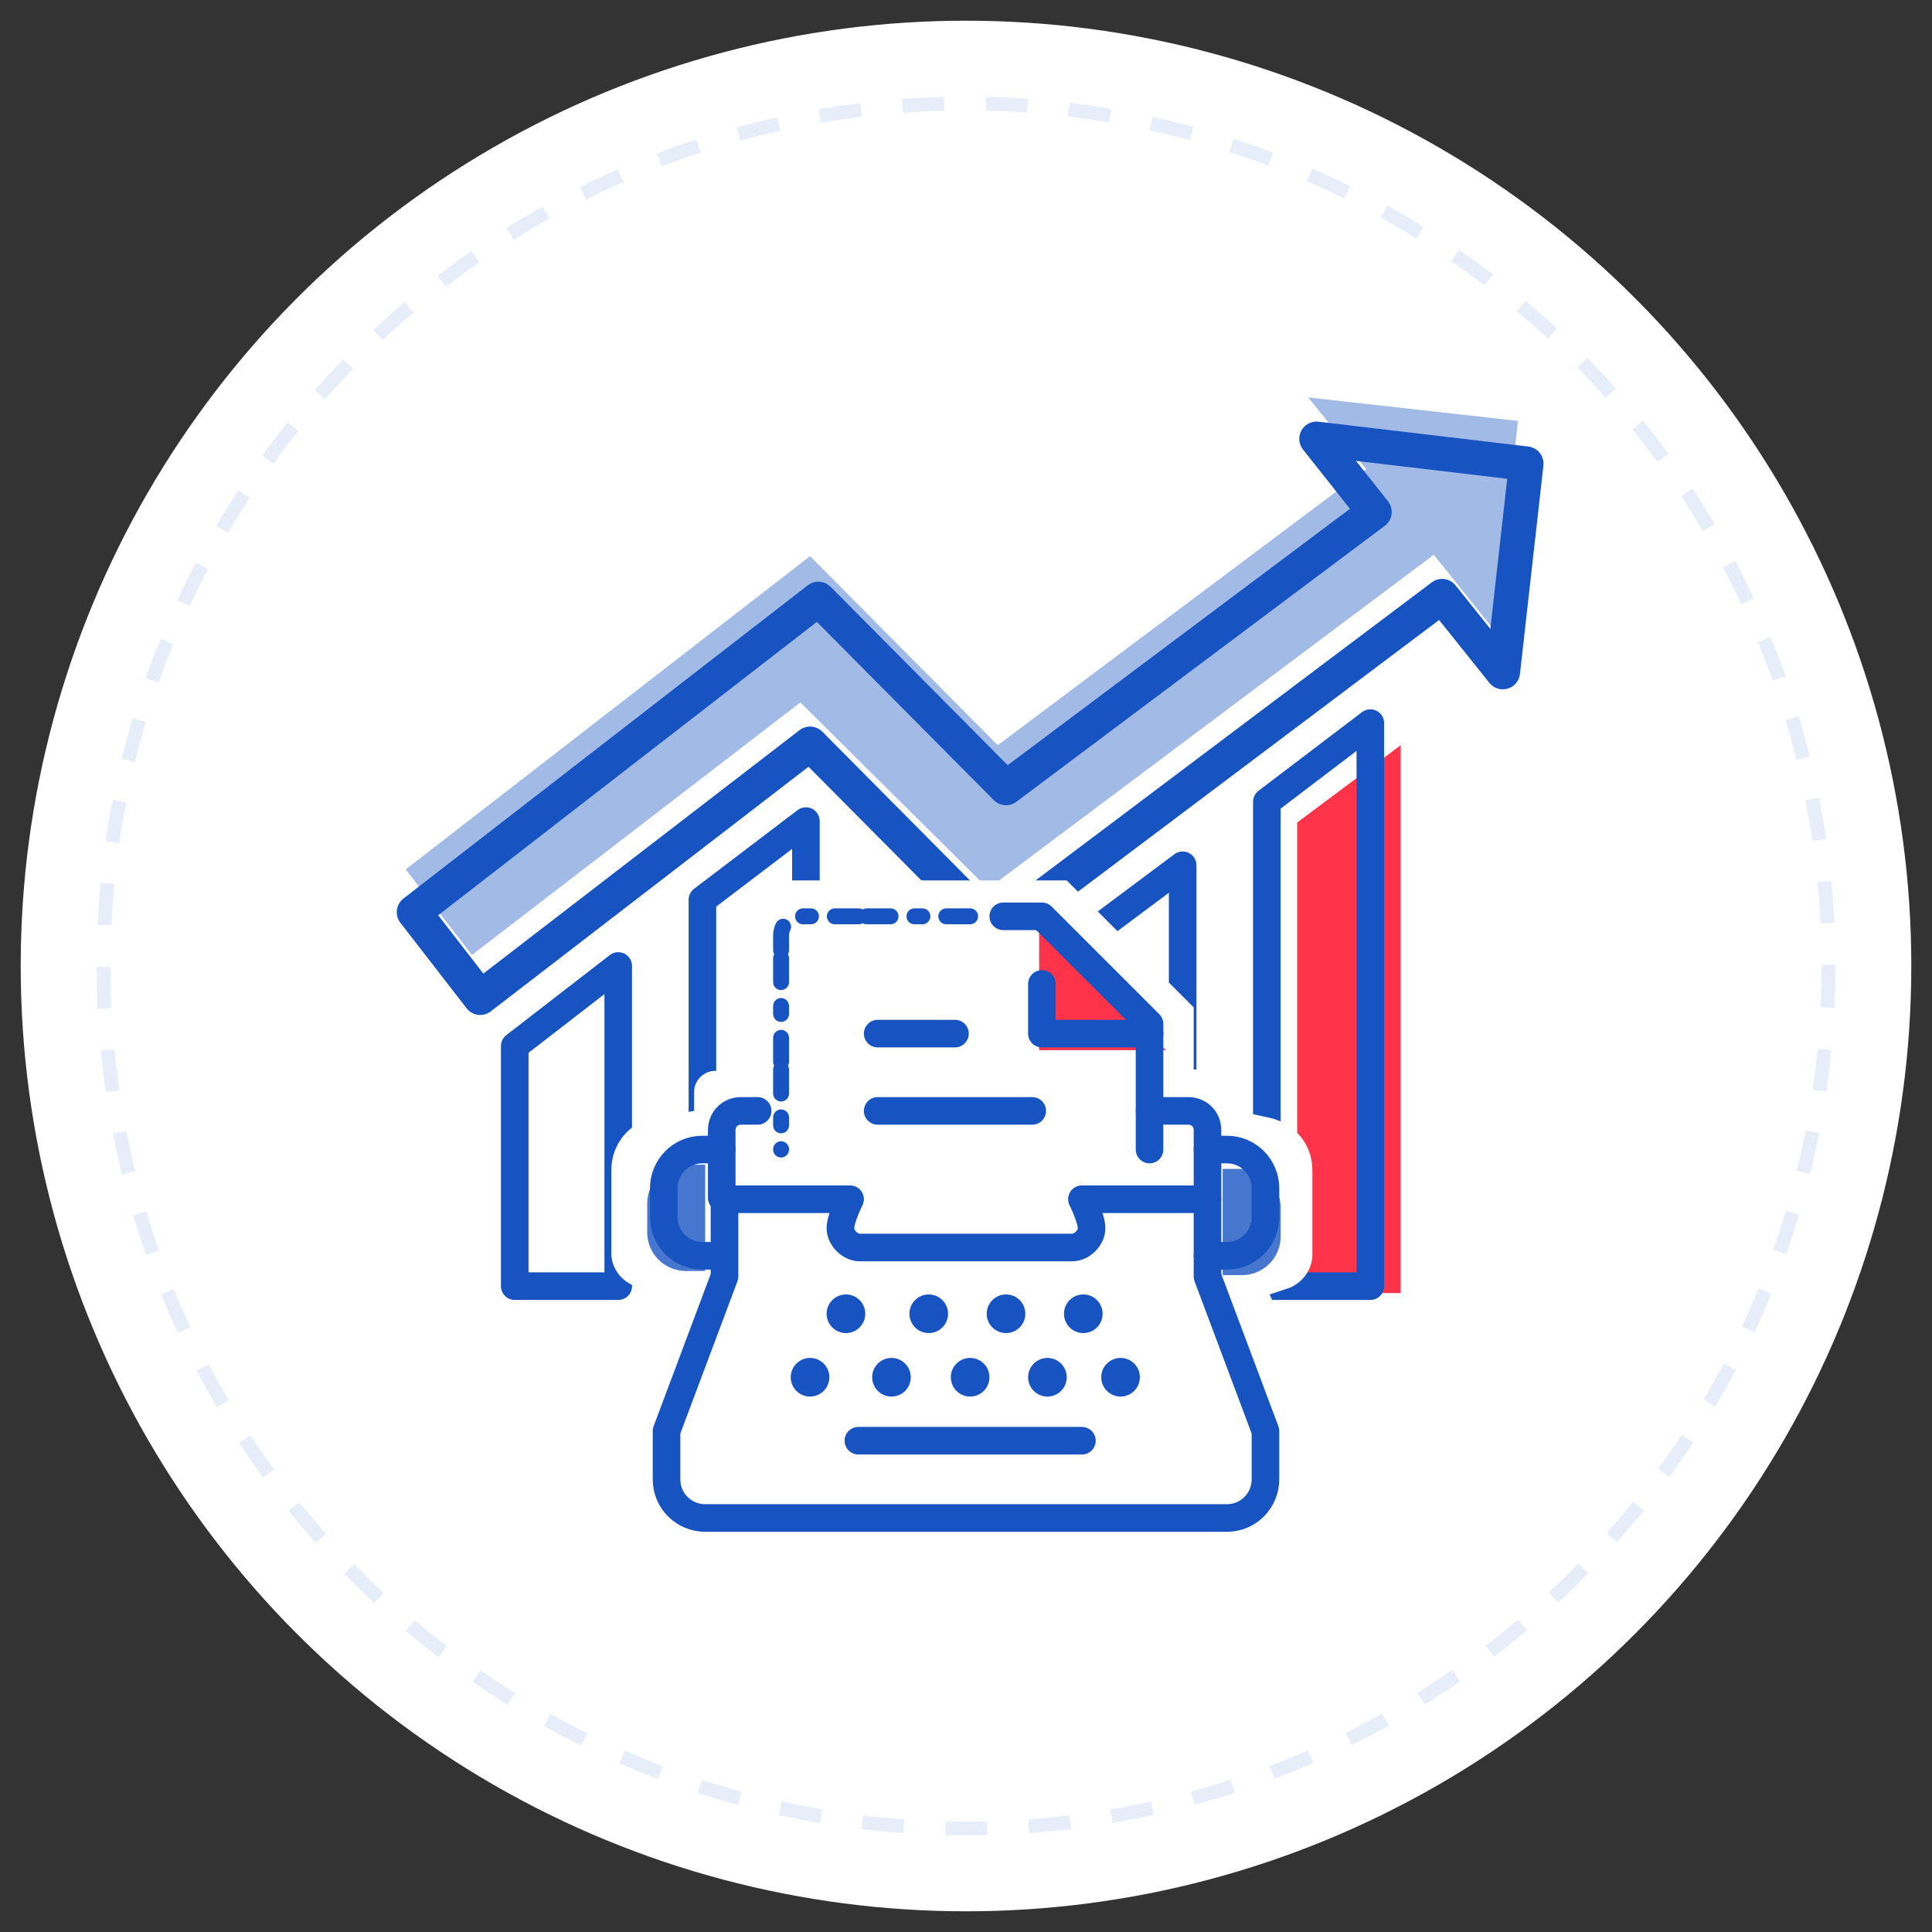 <?xml version="1.0" encoding="utf-8"?>
<!-- Generator: Adobe Illustrator 24.1.1, SVG Export Plug-In . SVG Version: 6.00 Build 0)  -->
<svg version="1.1" xmlns="http://www.w3.org/2000/svg" xmlns:xlink="http://www.w3.org/1999/xlink" x="0px" y="0px"
	 viewBox="0 0 140 140" enable-background="new 0 0 140 140" xml:space="preserve">
<rect x="0" y="0" width="140" height="140" fill="#333333" stroke="none"/>
<g id="Warstwa_1">
	<g>
		<circle fill="#FFFFFF" cx="70" cy="70" r="62.5"/>
		<circle fill="none" stroke="#FFFFFF" stroke-width="12" stroke-miterlimit="10" cx="70" cy="70" r="62.5"/>
		<circle fill="none" stroke="#E8EEF9" stroke-miterlimit="10" stroke-dasharray="3.02,3.02" cx="70" cy="70" r="62.5"/>
	</g>
	<g>
		<g>
			<g>
				<polygon fill="none" stroke="#1854C1" stroke-width="2" stroke-linecap="round" stroke-linejoin="round" points="81.6,93.2 
					85.7,93.2 85.7,62.7 78.2,68.3 78.2,93.2 				"/>
				<polygon fill="none" stroke="#1854C1" stroke-width="2" stroke-linecap="round" stroke-linejoin="round" points="72.1,93.2 
					72.1,72.9 64.6,65.6 64.6,93.2 				"/>
				<polygon fill="#FF344A" points="94,93.7 101.5,93.7 101.5,54 94,59.6 				"/>
				<polygon fill="none" stroke="#1854C1" stroke-width="2" stroke-linecap="round" stroke-linejoin="round" points="58.4,93.2 
					58.4,59.5 58.4,59.5 50.9,65.2 50.9,93.2 				"/>
				<polygon opacity="0.4" fill="#1854C1" points="94.8,28.8 99,34 72.3,54 58.7,40.3 29.4,63 34.2,69.2 58,50.9 71.6,64.4 
					103.9,40.2 108.3,45.7 110,30.5 				"/>
				<polygon fill="none" stroke="#1854C1" stroke-width="2.5" stroke-linecap="round" stroke-linejoin="round" points="95.4,31.8 
					99.6,37.1 72.9,57.1 59.3,43.4 30,66.1 34.8,72.3 58.7,53.9 72.2,67.5 104.5,43.2 108.9,48.7 110.6,33.6 				"/>
				<polygon fill="none" stroke="#1854C1" stroke-width="2" stroke-linecap="round" stroke-linejoin="round" points="37.3,93.2 
					44.8,93.2 44.8,70 37.3,75.8 				"/>
				<polygon fill="none" stroke="#1854C1" stroke-width="2" stroke-linecap="round" stroke-linejoin="round" points="91.8,93.2 
					99.3,93.2 99.3,52.4 91.8,58.1 				"/>
			</g>
		</g>
		<g>
			<path fill="#FFFFFF" d="M55.9,63.8h21.4l9.2,9.2v4.5H88c0.9,0,1.7,0.7,1.7,1.7v1.3L92,81c1.8,0.4,3.1,1.9,3.1,3.8v6.1
				c0,1.1-0.7,2-1.6,2.4L92,93.8l3.9,8.6c0,0,0,4.9,0,6.3c0,1.5-2.1,4.4-5.2,4.4s-40.5,0-42.1,0c-2.6,0-4.5-2.6-4.5-4.4
				c0-2.7,0-6.3,0-6.3l3.6-8.6L46,93.2c-1-0.4-1.7-1.3-1.7-2.4v-6c0-1.9,1.3-3.5,3.2-3.8l2.8-0.5v-1.4c0-0.8,0.7-1.5,1.5-1.5H54
				V65.8C54,64.7,54.8,63.8,55.9,63.8z"/>
			<g>
				<polygon fill="#FF344A" points="75.3,67.5 75.3,76.1 84.5,76.1 				"/>
				<path fill="none" stroke="#1854C1" stroke-width="2" stroke-linecap="round" stroke-linejoin="round" d="M69.9,110h19
					c1.6,0,2.8-1.3,2.8-2.8v-3.5l-4.2-11.2v-5.6h-9.1c0,0,0.7,1.4,0.7,2.1s-0.7,1.4-1.4,1.4s-7.7,0-7.7,0s-7,0-7.7,0
					c-0.7,0-1.4-0.7-1.4-1.4s0.7-2.1,0.7-2.1h-9.1v5.6l-4.2,11.2v3.5c0,1.6,1.3,2.8,2.8,2.8H69.9"/>
				<path fill="none" stroke="#1854C1" stroke-width="2" stroke-linecap="round" stroke-linejoin="round" d="M52.3,86.8v-4.9
					c0-0.8,0.6-1.4,1.4-1.4h1.2"/>
				<path fill="none" stroke="#1854C1" stroke-width="2" stroke-linecap="round" stroke-linejoin="round" d="M87.5,86.8v-4.9
					c0-0.8-0.6-1.4-1.4-1.4h-2.8"/>
				<g>
					
						<line fill="none" stroke="#1854C1" stroke-width="2" stroke-linecap="round" stroke-linejoin="round" x1="63.6" y1="74.9" x2="69.2" y2="74.9"/>
					
						<line fill="none" stroke="#1854C1" stroke-width="2" stroke-linecap="round" stroke-linejoin="round" x1="63.6" y1="80.5" x2="74.8" y2="80.5"/>
					
						<path fill="none" stroke="#1854C1" stroke-width="1.154" stroke-linecap="round" stroke-linejoin="round" stroke-dasharray="1.73,1.73,0.577" d="
						M70.3,66.4H58c-0.8,0-1.4,0.6-1.4,1.4l0,15.5"/>
					<polyline fill="none" stroke="#1854C1" stroke-width="2" stroke-linecap="round" stroke-linejoin="round" points="83.3,83.3 
						83.3,74.2 75.5,66.4 72.7,66.4 					"/>
					<polyline fill="none" stroke="#1854C1" stroke-width="2" stroke-linecap="round" stroke-linejoin="round" points="75.5,71.3 
						75.5,74.9 83.3,74.9 					"/>
				</g>
				<g>
					<circle fill="#1854C1" cx="61.3" cy="95.2" r="1.4"/>
					<circle fill="#1854C1" cx="67.3" cy="95.2" r="1.4"/>
					<circle fill="#1854C1" cx="72.9" cy="95.2" r="1.4"/>
					<circle fill="#1854C1" cx="78.5" cy="95.2" r="1.4"/>
					<circle fill="#1854C1" cx="81.2" cy="99.8" r="1.4"/>
					<circle fill="#1854C1" cx="70.3" cy="99.8" r="1.4"/>
					<circle fill="#1854C1" cx="75.9" cy="99.8" r="1.4"/>
					<circle fill="#1854C1" cx="64.6" cy="99.8" r="1.4"/>
					<circle fill="#1854C1" cx="58.7" cy="99.8" r="1.4"/>
					
						<line fill="none" stroke="#1854C1" stroke-width="2" stroke-linecap="round" stroke-linejoin="round" x1="62.2" y1="104.4" x2="78.4" y2="104.4"/>
				</g>
				<path opacity="0.8" fill="#1854C1" d="M51.1,84.4h-1.4c-1.6,0-2.8,1.3-2.8,2.8v2.1c0,1.6,1.3,2.8,2.8,2.8h1.4"/>
				<path fill="none" stroke="#1854C1" stroke-width="2" stroke-linecap="round" stroke-linejoin="round" d="M52.3,83.3h-1.4
					c-1.6,0-2.8,1.3-2.8,2.8v2.1c0,1.6,1.3,2.8,2.8,2.8h1.4"/>
				<path opacity="0.8" fill="#1854C1" d="M88.6,84.7H90c1.6,0,2.8,1.3,2.8,2.8v2.1c0,1.6-1.3,2.8-2.8,2.8h-1.4"/>
				<path fill="none" stroke="#1854C1" stroke-width="2" stroke-linecap="round" stroke-linejoin="round" d="M87.5,83.3h1.4
					c1.6,0,2.8,1.3,2.8,2.8v2.1c0,1.6-1.3,2.8-2.8,2.8h-1.4"/>
			</g>
		</g>
	</g>
</g>
<g id="Warstwa_2">
</g>
</svg>
